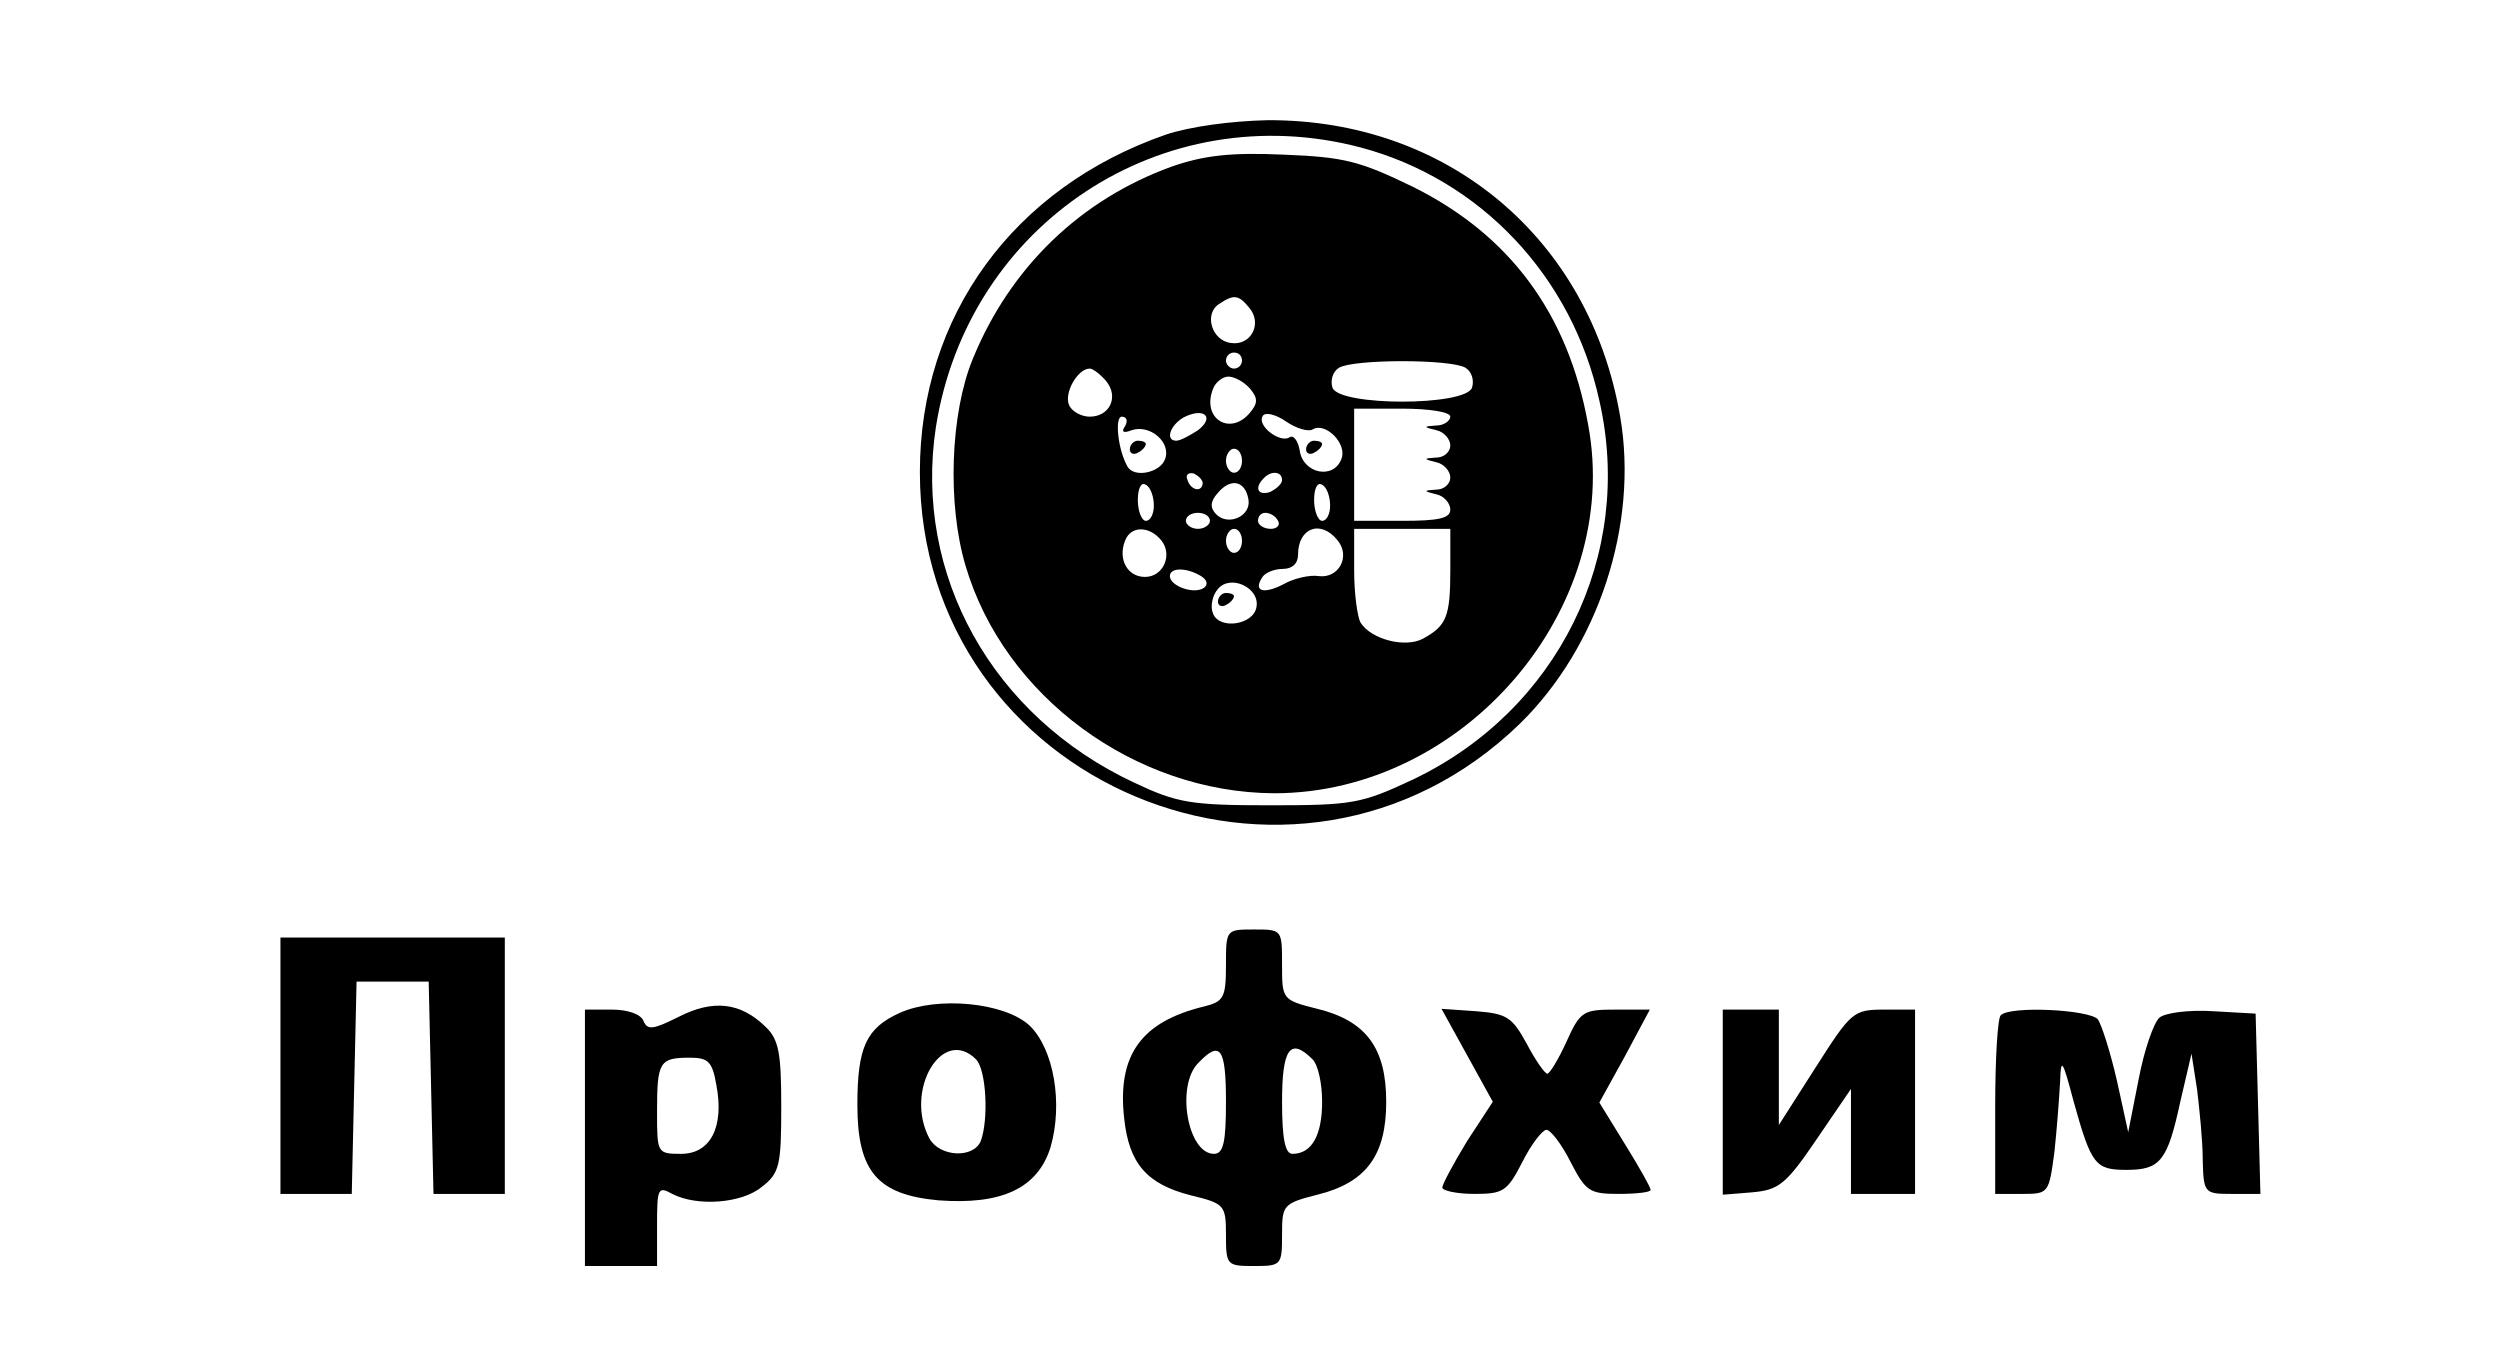 <?xml version="1.0" standalone="no"?>
<!DOCTYPE svg PUBLIC "-//W3C//DTD SVG 20010904//EN"
 "http://www.w3.org/TR/2001/REC-SVG-20010904/DTD/svg10.dtd">
<svg version="1.0" xmlns="http://www.w3.org/2000/svg"
 width="312pt" height="168pt" viewBox="0 0 312 168"
 preserveAspectRatio="xMidYMid meet">

<g transform="translate(0,168) scale(0.1,-0.1)"
fill="#000000" stroke="none">
<path d="M1455 1512 c-190 -66 -307 -226 -307 -421 0 -390 469 -586 749 -314
98 96 148 249 125 383 -38 222 -215 371 -440 370 -46 -1 -97 -8 -127 -18z
m243 -16 c150 -40 264 -161 298 -316 44 -193 -52 -387 -233 -473 -64 -30 -75
-32 -178 -32 -99 0 -116 3 -169 28 -178 83 -276 260 -248 444 40 254 283 414
530 349z"/>
<path d="M1462 1472 c-113 -41 -201 -125 -248 -240 -28 -68 -32 -181 -9 -258
48 -163 211 -283 385 -284 238 0 435 231 392 460 -25 139 -98 237 -219 297
-66 32 -85 37 -161 40 -66 3 -100 -1 -140 -15z m97 -176 c17 -20 2 -48 -23
-44 -24 3 -34 37 -14 49 18 12 24 11 37 -5z m-9 -66 c0 -5 -4 -10 -10 -10 -5
0 -10 5 -10 10 0 6 5 10 10 10 6 0 10 -4 10 -10z m279 -9 c8 -5 11 -16 8 -25
-9 -23 -165 -23 -174 0 -3 9 0 20 8 25 18 11 140 11 158 0z m-449 -16 c17 -20
5 -45 -20 -45 -11 0 -23 7 -26 15 -6 15 11 45 26 45 4 0 13 -7 20 -15z m180
-10 c10 -12 10 -18 0 -30 -25 -30 -61 -7 -46 30 3 8 12 15 19 15 8 0 20 -7 27
-15z m-65 -52 c-11 -7 -22 -13 -27 -13 -14 0 -8 19 9 29 25 13 40 1 18 -16z
m143 1 c16 10 44 -18 36 -37 -10 -26 -48 -18 -52 11 -2 12 -8 20 -13 16 -12
-7 -41 15 -33 27 3 5 16 2 29 -7 13 -9 28 -13 33 -10z m172 16 c0 -5 -8 -11
-17 -11 -17 -1 -17 -2 0 -6 9 -2 17 -11 17 -19 0 -8 -8 -15 -17 -15 -17 -1
-17 -2 0 -6 9 -2 17 -11 17 -19 0 -8 -8 -15 -17 -15 -17 -1 -17 -2 0 -6 9 -2
17 -11 17 -19 0 -11 -15 -14 -60 -14 l-60 0 0 70 0 70 60 0 c33 0 60 -4 60
-10z m-406 -12 c-5 -7 -2 -9 8 -5 23 8 50 -15 42 -36 -6 -17 -39 -24 -47 -9
-12 21 -16 62 -7 62 6 0 8 -5 4 -12z m146 -43 c0 -8 -4 -15 -10 -15 -5 0 -10
7 -10 15 0 8 5 15 10 15 6 0 10 -7 10 -15z m-49 -28 c-1 -12 -15 -9 -19 4 -3
6 1 10 8 8 6 -3 11 -8 11 -12z m99 4 c0 -5 -7 -11 -15 -15 -15 -5 -20 5 -8 17
9 10 23 9 23 -2z m-160 -32 c0 -10 -4 -19 -10 -19 -5 0 -10 12 -10 26 0 14 4
23 10 19 6 -3 10 -15 10 -26z m118 8 c4 -21 -25 -34 -40 -19 -8 8 -8 16 2 27
16 19 34 15 38 -8z m102 -8 c0 -10 -4 -19 -10 -19 -5 0 -10 12 -10 26 0 14 4
23 10 19 6 -3 10 -15 10 -26z m-150 -19 c0 -5 -7 -10 -15 -10 -8 0 -15 5 -15
10 0 6 7 10 15 10 8 0 15 -4 15 -10z m85 0 c3 -5 -1 -10 -9 -10 -9 0 -16 5
-16 10 0 6 4 10 9 10 6 0 13 -4 16 -10z m-146 -24 c15 -18 3 -46 -20 -46 -22
0 -34 22 -25 45 7 19 30 19 45 1z m101 -1 c0 -8 -4 -15 -10 -15 -5 0 -10 7
-10 15 0 8 5 15 10 15 6 0 10 -7 10 -15z m119 1 c17 -20 2 -48 -23 -45 -11 2
-32 -3 -44 -10 -25 -13 -38 -9 -27 8 3 6 15 11 26 11 12 0 19 7 19 18 0 33 28
44 49 18z m141 -38 c0 -58 -5 -69 -34 -85 -22 -12 -65 -1 -78 20 -4 7 -8 36
-8 65 l0 52 60 0 60 0 0 -52z m-311 -7 c8 -5 9 -11 3 -15 -13 -8 -42 3 -42 15
0 11 21 11 39 0z m69 -39 c-4 -22 -46 -28 -54 -8 -4 9 -1 23 6 31 16 19 53 1
48 -23z"/>
<path d="M1630 1119 c0 -5 5 -7 10 -4 6 3 10 8 10 11 0 2 -4 4 -10 4 -5 0 -10
-5 -10 -11z"/>
<path d="M1410 1119 c0 -5 5 -7 10 -4 6 3 10 8 10 11 0 2 -4 4 -10 4 -5 0 -10
-5 -10 -11z"/>
<path d="M1520 929 c0 -5 5 -7 10 -4 6 3 10 8 10 11 0 2 -4 4 -10 4 -5 0 -10
-5 -10 -11z"/>
<path d="M1530 475 c0 -40 -3 -45 -27 -51 -79 -19 -109 -61 -100 -140 6 -56
28 -82 84 -96 41 -10 43 -12 43 -49 0 -38 1 -39 35 -39 34 0 35 1 35 39 0 37
1 39 44 50 61 15 86 49 86 116 0 67 -25 101 -86 116 -44 11 -44 12 -44 55 0
44 0 44 -35 44 -35 0 -35 0 -35 -45z m0 -170 c0 -50 -3 -65 -15 -65 -33 0 -48
86 -19 114 27 28 34 18 34 -49z m108 53 c7 -7 12 -30 12 -53 0 -42 -13 -65
-37 -65 -9 0 -13 18 -13 65 0 66 10 81 38 53z"/>
<path d="M350 350 l0 -160 45 0 44 0 3 133 3 132 45 0 45 0 3 -132 3 -133 44
0 45 0 0 160 0 160 -140 0 -140 0 0 -160z"/>
<path d="M847 411 c-32 -16 -39 -17 -44 -5 -3 8 -19 14 -39 14 l-34 0 0 -160
0 -160 45 0 45 0 0 50 c0 47 1 50 19 40 31 -16 87 -12 112 9 22 17 24 27 24
100 0 67 -3 84 -20 100 -31 30 -65 34 -108 12z m47 -85 c10 -52 -7 -86 -44
-86 -30 0 -30 1 -30 53 0 62 3 67 41 67 23 0 28 -5 33 -34z"/>
<path d="M1123 416 c-42 -19 -53 -43 -53 -115 0 -83 25 -112 101 -119 79 -6
124 15 140 66 16 55 4 123 -26 152 -31 29 -115 37 -162 16z m95 -58 c13 -13
16 -75 6 -102 -9 -22 -51 -20 -64 3 -32 60 16 141 58 99z"/>
<path d="M1831 363 l32 -58 -32 -49 c-17 -28 -31 -54 -31 -58 0 -4 18 -8 40
-8 36 0 41 3 60 40 11 22 25 40 30 40 5 0 19 -18 30 -40 19 -37 24 -40 60 -40
22 0 40 2 40 5 0 3 -14 28 -32 57 l-32 52 32 58 31 58 -43 0 c-40 0 -44 -2
-61 -40 -10 -22 -21 -40 -24 -40 -3 0 -15 17 -26 38 -18 33 -25 37 -63 40
l-43 3 32 -58z"/>
<path d="M2150 304 l0 -115 37 3 c33 3 42 10 80 66 l43 63 0 -65 0 -66 40 0
40 0 0 115 0 115 -39 0 c-38 0 -41 -3 -85 -72 l-46 -72 0 72 0 72 -35 0 -35 0
0 -116z"/>
<path d="M2497 413 c-4 -3 -7 -55 -7 -115 l0 -108 34 0 c33 0 33 1 40 53 3 28
6 68 7 87 1 31 3 28 17 -25 22 -79 27 -85 66 -85 42 0 51 11 67 85 l14 60 7
-45 c3 -25 7 -64 7 -87 1 -42 2 -43 36 -43 l36 0 -3 113 -3 112 -53 3 c-30 2
-60 -2 -67 -8 -7 -6 -19 -40 -26 -77 l-13 -66 -14 64 c-8 35 -19 70 -24 77
-11 12 -109 17 -121 5z"/>
</g>
</svg>

